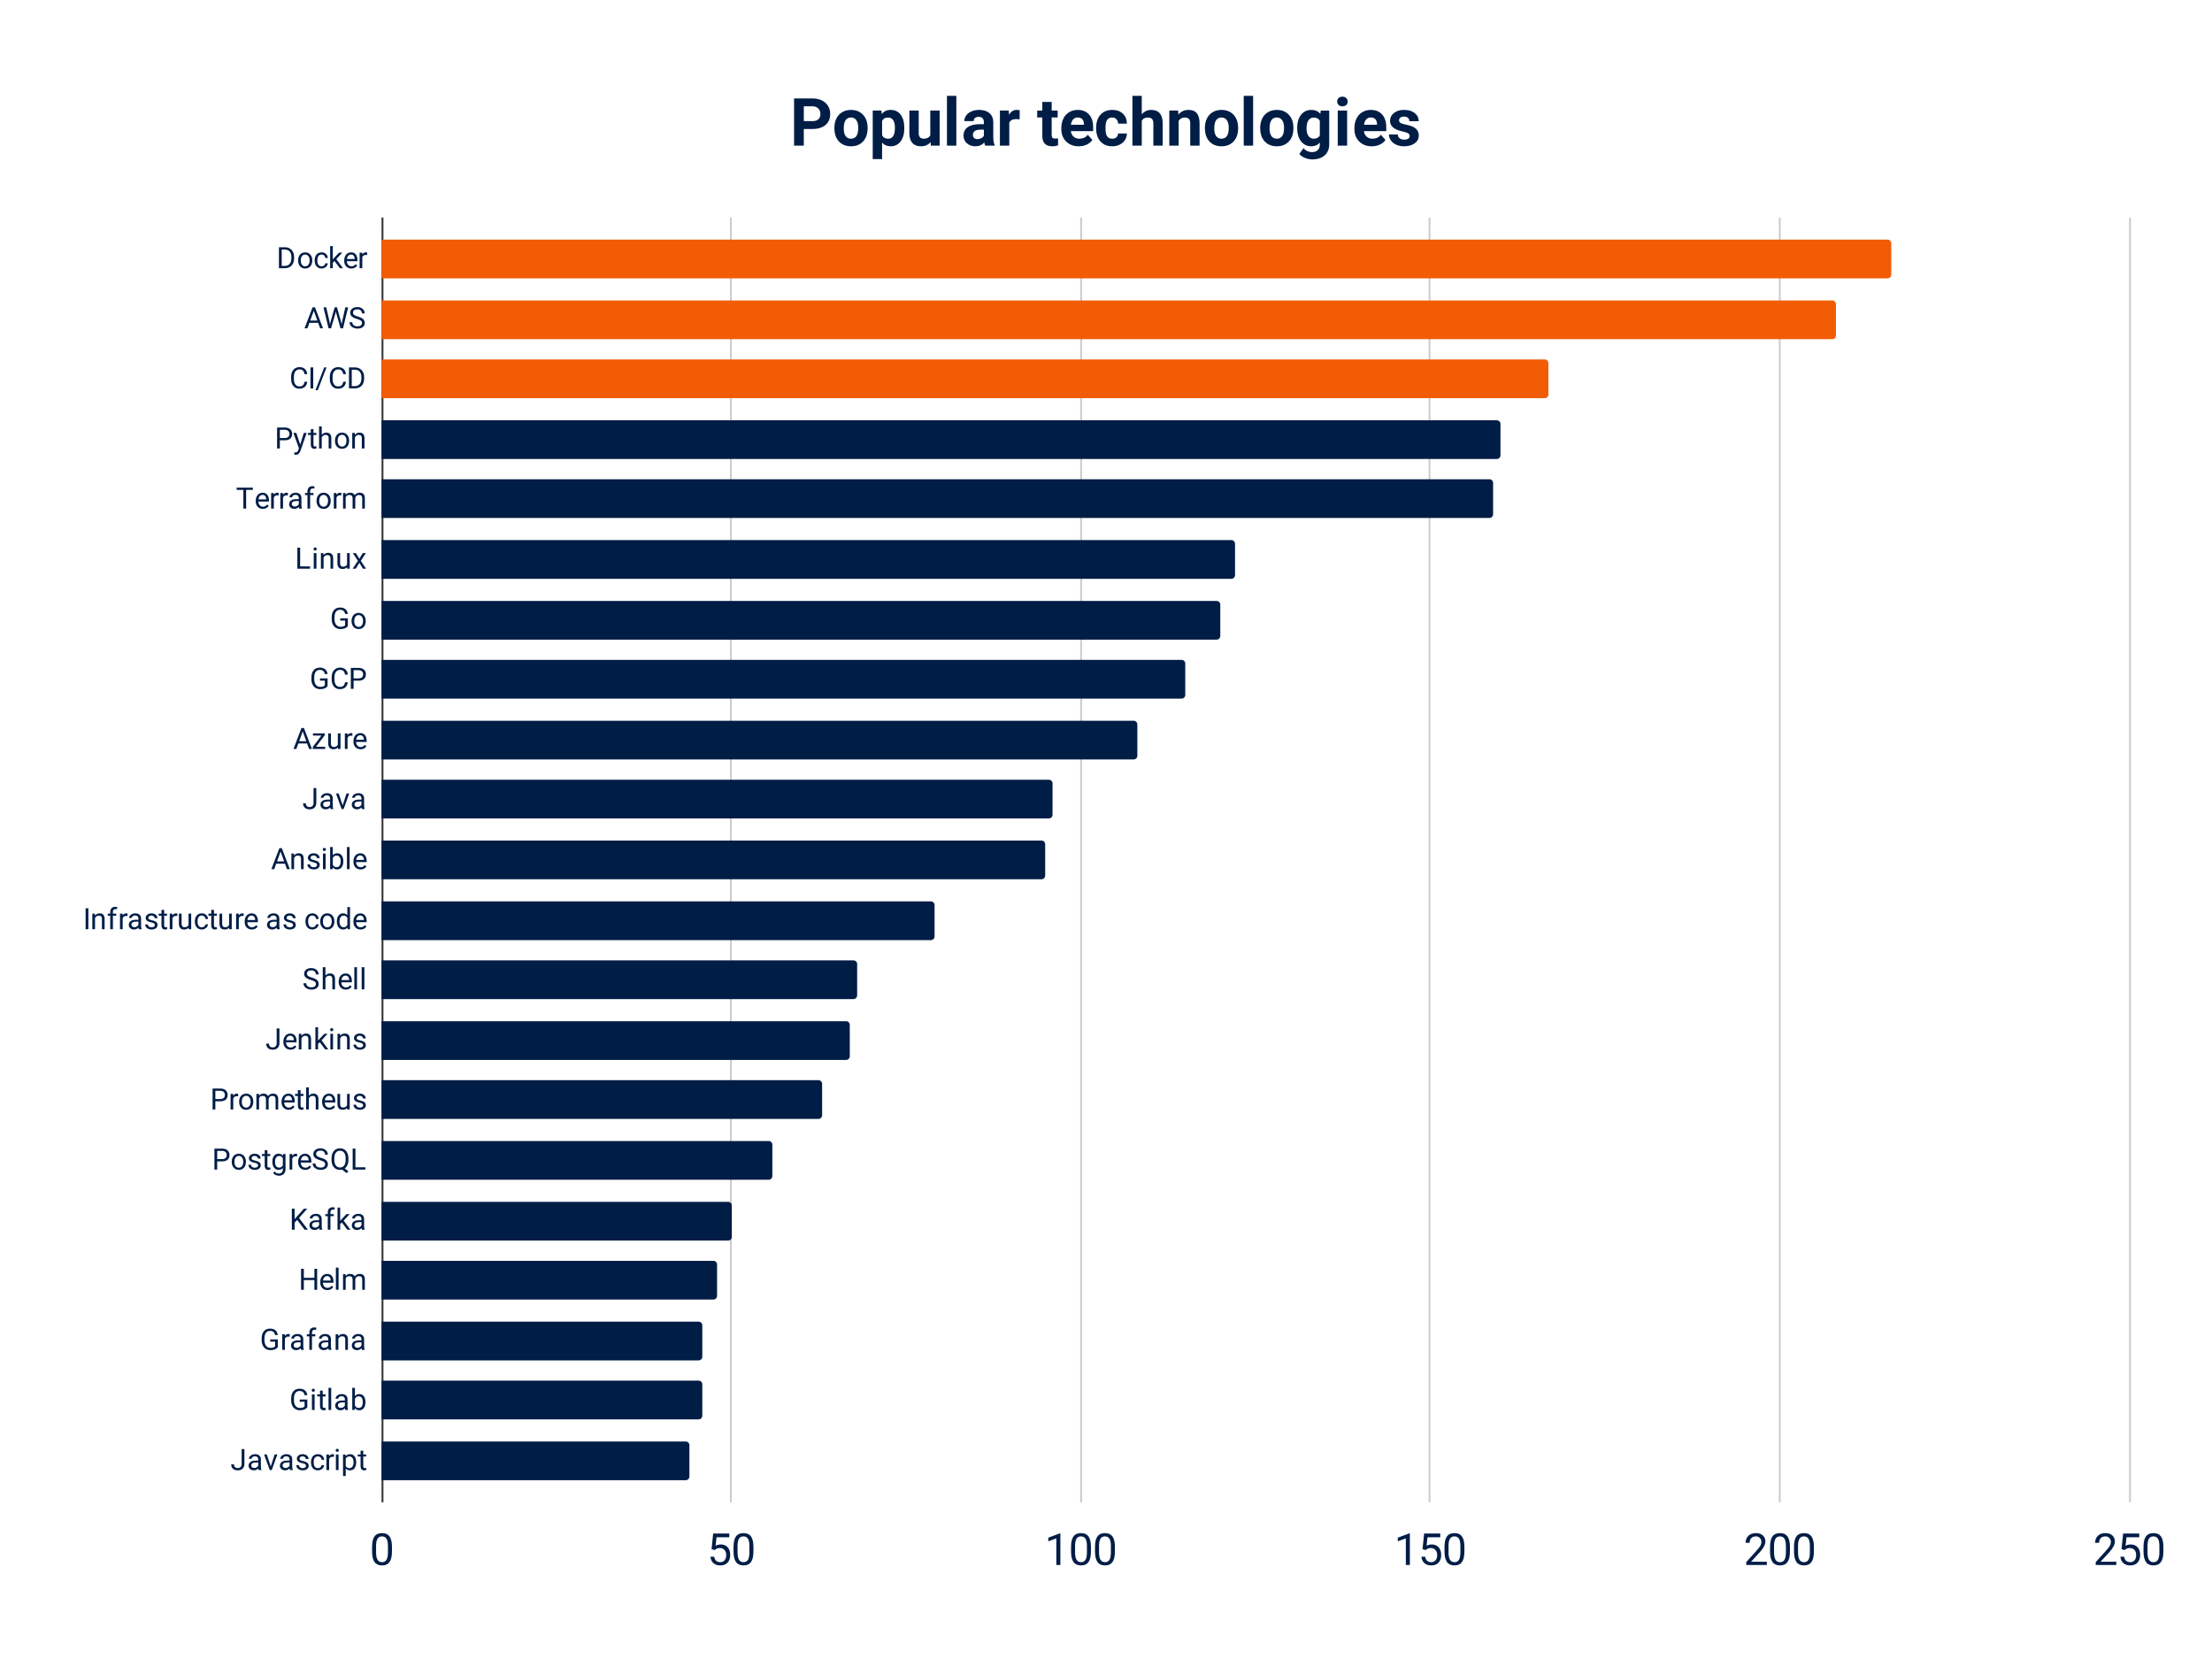 <svg viewBox="0 0 1200 900" fill="none" stroke-linecap="square" stroke-miterlimit="10" xmlns="http://www.w3.org/2000/svg"><path fill="#fff" d="M0 0h1200v900H0V0z"></path><path stroke="#333" stroke-linecap="butt" d="M207.5 118.5v696"></path><path stroke="#ccc" stroke-linecap="butt" d="M396.5 118.5v696m190-696v696m189-696v696m190-696v696m190-696v696"></path><path clip-path="url(#id_0)" d="M207 151v-21h817a2 2 0 012 2v17a2 2 0 01-2 2z"></path><path fill="#f25c05" clip-path="url(#id_0)" d="M207 151v-21h817a2 2 0 012 2v17a2 2 0 01-2 2z"></path><path clip-path="url(#id_0)" d="M207 184v-21h787a2 2 0 012 2v17a2 2 0 01-2 2z"></path><path fill="#f25c05" clip-path="url(#id_0)" d="M207 184v-21h787a2 2 0 012 2v17a2 2 0 01-2 2z"></path><path clip-path="url(#id_0)" d="M207 216v-21h631a2 2 0 012 2v17a2 2 0 01-2 2z"></path><path fill="#f25c05" clip-path="url(#id_0)" d="M207 216v-21h631a2 2 0 012 2v17a2 2 0 01-2 2z"></path><path clip-path="url(#id_0)" d="M207 249v-21h605a2 2 0 012 2v17a2 2 0 01-2 2z"></path><path fill="#001d46" clip-path="url(#id_0)" d="M207 249v-21h605a2 2 0 012 2v17a2 2 0 01-2 2z"></path><path clip-path="url(#id_0)" d="M207 281v-21h601a2 2 0 012 2v17a2 2 0 01-2 2z"></path><path fill="#001d46" clip-path="url(#id_0)" d="M207 281v-21h601a2 2 0 012 2v17a2 2 0 01-2 2z"></path><path clip-path="url(#id_0)" d="M207 314v-21h461a2 2 0 012 2v17a2 2 0 01-2 2z"></path><path fill="#001d46" clip-path="url(#id_0)" d="M207 314v-21h461a2 2 0 012 2v17a2 2 0 01-2 2z"></path><path clip-path="url(#id_0)" d="M207 347v-21h453a2 2 0 012 2v17a2 2 0 01-2 2z"></path><path fill="#001d46" clip-path="url(#id_0)" d="M207 347v-21h453a2 2 0 012 2v17a2 2 0 01-2 2z"></path><path clip-path="url(#id_0)" d="M207 379v-21h434a2 2 0 012 2v17a2 2 0 01-2 2z"></path><path fill="#001d46" clip-path="url(#id_0)" d="M207 379v-21h434a2 2 0 012 2v17a2 2 0 01-2 2z"></path><path clip-path="url(#id_0)" d="M207 412v-21h408a2 2 0 012 2v17a2 2 0 01-2 2z"></path><path fill="#001d46" clip-path="url(#id_0)" d="M207 412v-21h408a2 2 0 012 2v17a2 2 0 01-2 2z"></path><path clip-path="url(#id_0)" d="M207 444v-21h362a2 2 0 012 2v17a2 2 0 01-2 2z"></path><path fill="#001d46" clip-path="url(#id_0)" d="M207 444v-21h362a2 2 0 012 2v17a2 2 0 01-2 2z"></path><path clip-path="url(#id_0)" d="M207 477v-21h358a2 2 0 012 2v17a2 2 0 01-2 2z"></path><path fill="#001d46" clip-path="url(#id_0)" d="M207 477v-21h358a2 2 0 012 2v17a2 2 0 01-2 2z"></path><path clip-path="url(#id_0)" d="M207 510v-21h298a2 2 0 012 2v17a2 2 0 01-2 2z"></path><path fill="#001d46" clip-path="url(#id_0)" d="M207 510v-21h298a2 2 0 012 2v17a2 2 0 01-2 2z"></path><path clip-path="url(#id_0)" d="M207 542v-21h256a2 2 0 012 2v17a2 2 0 01-2 2z"></path><path fill="#001d46" clip-path="url(#id_0)" d="M207 542v-21h256a2 2 0 012 2v17a2 2 0 01-2 2z"></path><path clip-path="url(#id_0)" d="M207 575v-21h252a2 2 0 012 2v17a2 2 0 01-2 2z"></path><path fill="#001d46" clip-path="url(#id_0)" d="M207 575v-21h252a2 2 0 012 2v17a2 2 0 01-2 2z"></path><path clip-path="url(#id_0)" d="M207 607v-21h237a2 2 0 012 2v17a2 2 0 01-2 2z"></path><path fill="#001d46" clip-path="url(#id_0)" d="M207 607v-21h237a2 2 0 012 2v17a2 2 0 01-2 2z"></path><path clip-path="url(#id_0)" d="M207 640v-21h210a2 2 0 012 2v17a2 2 0 01-2 2z"></path><path fill="#001d46" clip-path="url(#id_0)" d="M207 640v-21h210a2 2 0 012 2v17a2 2 0 01-2 2z"></path><path clip-path="url(#id_0)" d="M207 673v-21h188a2 2 0 012 2v17a2 2 0 01-2 2z"></path><path fill="#001d46" clip-path="url(#id_0)" d="M207 673v-21h188a2 2 0 012 2v17a2 2 0 01-2 2z"></path><path clip-path="url(#id_0)" d="M207 705v-21h180a2 2 0 012 2v17a2 2 0 01-2 2z"></path><path fill="#001d46" clip-path="url(#id_0)" d="M207 705v-21h180a2 2 0 012 2v17a2 2 0 01-2 2z"></path><path clip-path="url(#id_0)" d="M207 738v-21h172a2 2 0 012 2v17a2 2 0 01-2 2z"></path><path fill="#001d46" clip-path="url(#id_0)" d="M207 738v-21h172a2 2 0 012 2v17a2 2 0 01-2 2z"></path><path clip-path="url(#id_0)" d="M207 770v-21h172a2 2 0 012 2v17a2 2 0 01-2 2z"></path><path fill="#001d46" clip-path="url(#id_0)" d="M207 770v-21h172a2 2 0 012 2v17a2 2 0 01-2 2z"></path><path clip-path="url(#id_0)" d="M207 803v-21h165a2 2 0 012 2v17a2 2 0 01-2 2z"></path><path fill="#001d46" clip-path="url(#id_0)" d="M207 803v-21h165a2 2 0 012 2v17a2 2 0 01-2 2z"></path><path fill="#001d46" d="M151.328 145.505V134.13h3.203q1.485 0 2.625.656t1.766 1.875q.625 1.203.625 2.766v.734q0 1.61-.625 2.828-.61 1.203-1.766 1.86-1.156.64-2.687.656h-3.14zm1.5-10.14v8.905h1.578q1.735 0 2.688-1.078.969-1.078.969-3.062v-.672q0-1.938-.907-3-.906-1.078-2.578-1.094h-1.75zm8.89 5.827q0-1.234.485-2.219.484-1 1.36-1.53.875-.548 1.984-.548 1.734 0 2.797 1.203 1.062 1.188 1.062 3.172v.094q0 1.234-.469 2.219-.468.984-1.359 1.531-.875.547-2.016.547-1.718 0-2.78-1.188-1.063-1.203-1.063-3.171v-.11zm1.454.172q0 1.406.64 2.266.657.843 1.75.843 1.11 0 1.75-.859.657-.86.657-2.422 0-1.39-.672-2.25-.656-.86-1.75-.86-1.063 0-1.719.86-.656.844-.656 2.422zm11.312 3.11q.782 0 1.36-.47.578-.468.64-1.171h1.36q-.031.734-.5 1.39-.453.657-1.235 1.047-.765.39-1.625.39-1.718 0-2.75-1.155-1.015-1.157-1.015-3.157v-.234q0-1.234.453-2.187.453-.97 1.297-1.5.86-.532 2.015-.532 1.422 0 2.36.86.937.843 1 2.203h-1.36q-.062-.828-.625-1.344-.562-.531-1.375-.531-1.109 0-1.718.797-.594.78-.594 2.28v.282q0 1.453.594 2.25.609.781 1.718.781zm6.97-2.891l-.907.953v2.969h-1.438v-12h1.438v7.25l.781-.922 2.625-2.781h1.766l-3.297 3.53 3.672 4.923h-1.688l-2.953-3.922zm9.155 4.078q-1.718 0-2.797-1.125-1.078-1.14-1.078-3.031v-.266q0-1.25.47-2.234.483-1 1.343-1.547.875-.563 1.875-.563 1.656 0 2.562 1.094.922 1.078.922 3.094v.61h-5.734q.031 1.25.734 2.015.703.765 1.781.765.766 0 1.297-.312.532-.313.922-.828l.89.687q-1.062 1.64-3.187 1.64zm-.187-7.578q-.875 0-1.469.64-.594.625-.734 1.782h4.234v-.11q-.062-1.11-.594-1.703-.53-.61-1.437-.61zm8.766.265q-.329-.062-.72-.062-1.421 0-1.921 1.219v6h-1.453v-8.453h1.406l.031.968q.703-1.125 2.016-1.125.422 0 .64.11v1.343zm-26.578 36.787h-4.766l-1.078 2.97h-1.547l4.344-11.376h1.312l4.36 11.375h-1.548l-1.078-2.969zm-4.313-1.234h3.86l-1.938-5.328-1.922 5.328zm10.484.61l.219 1.5.313-1.344 2.25-7.938h1.265l2.203 7.938.313 1.375.234-1.532 1.766-7.78h1.515l-2.765 11.374h-1.36l-2.343-8.297-.188-.859-.172.86-2.437 8.296h-1.36l-2.75-11.375h1.5l1.797 7.781zm14.89-1.485q-1.921-.547-2.812-1.36-.875-.812-.875-2 0-1.343 1.078-2.218 1.079-.875 2.797-.875 1.172 0 2.078.453.922.453 1.422 1.25.516.797.516 1.734h-1.516q0-1.03-.656-1.609-.656-.594-1.844-.594-1.109 0-1.734.485-.625.484-.625 1.36 0 .687.594 1.171t2 .89q1.422.391 2.219.876.812.468 1.187 1.109.39.64.39 1.516 0 1.375-1.077 2.218-1.079.828-2.875.828-1.172 0-2.188-.453-1.016-.453-1.578-1.234-.547-.781-.547-1.766h1.516q0 1.032.75 1.625.765.594 2.047.594 1.187 0 1.812-.484.64-.485.64-1.313 0-.844-.593-1.297-.578-.453-2.125-.906zm-26.983 34.068q-.204 1.797-1.329 2.782-1.125.984-2.984.984-2.016 0-3.234-1.438-1.203-1.453-1.203-3.874v-1.094q0-1.594.562-2.797.563-1.203 1.594-1.844 1.047-.64 2.422-.64 1.812 0 2.906 1.015 1.094 1 1.266 2.797h-1.5q-.204-1.36-.86-1.969-.64-.61-1.812-.61-1.438 0-2.266 1.063-.813 1.063-.813 3.016v1.11q0 1.843.766 2.937.781 1.094 2.172 1.094 1.25 0 1.922-.563.672-.562.89-1.969h1.5zm3.25 3.61h-1.5v-11.375h1.5v11.375zm2.453.984h-1.25l4.75-12.36h1.234l-4.734 12.36zm15.297-4.594q-.204 1.797-1.329 2.782-1.125.984-2.984.984-2.016 0-3.234-1.438-1.203-1.453-1.203-3.874v-1.094q0-1.594.562-2.797.563-1.203 1.594-1.844 1.047-.64 2.422-.64 1.812 0 2.906 1.015 1.094 1 1.266 2.797h-1.5q-.204-1.36-.86-1.969-.64-.61-1.812-.61-1.438 0-2.266 1.063-.813 1.063-.813 3.016v1.11q0 1.843.766 2.937.781 1.094 2.172 1.094 1.25 0 1.922-.563.672-.562.89-1.969h1.5zm1.64 3.61v-11.375h3.203q1.485 0 2.625.656t1.766 1.875q.625 1.203.625 2.766v.734q0 1.61-.625 2.828-.61 1.203-1.766 1.86-1.156.64-2.687.656h-3.14zm1.5-10.14v8.905h1.578q1.735 0 2.688-1.078.969-1.078.969-3.062v-.672q0-1.938-.907-3-.906-1.078-2.578-1.094h-1.75zm-39 38.286v4.453h-1.5v-11.375h4.188q1.875 0 2.922.953 1.062.954 1.062 2.516 0 1.656-1.031 2.563-1.031.89-2.969.89h-2.672zm0-1.234h2.688q1.203 0 1.843-.563.641-.562.641-1.64 0-1.016-.64-1.625-.641-.61-1.75-.625h-2.782v4.453zm11.031 3.562l1.97-6.328h1.546l-3.39 9.766q-.798 2.11-2.516 2.11l-.266-.032-.547-.094v-1.172l.39.032q.735 0 1.142-.297.421-.297.687-1.094l.313-.86-3.016-8.359h1.578l2.11 6.328zm7.203-8.375v2.047h1.579v1.11h-1.578v5.25q0 .5.203.765.218.25.718.25.25 0 .688-.094v1.172q-.563.157-1.11.157-.968 0-1.468-.579-.485-.593-.485-1.671v-5.25h-1.53v-1.11h1.53v-2.047h1.453zm4.485 3.063q.953-1.172 2.5-1.172 2.672 0 2.703 3.016v5.593h-1.453v-5.593q0-.922-.422-1.36-.406-.437-1.266-.437-.703 0-1.234.375t-.828.984v6.031h-1.453v-12h1.453v4.563zm7.172 3.125q0-1.235.484-2.219.484-1 1.36-1.531.875-.547 1.984-.547 1.734 0 2.797 1.203 1.062 1.188 1.062 3.172v.094q0 1.234-.469 2.218-.468.985-1.359 1.532-.875.547-2.016.547-1.718 0-2.78-1.188-1.063-1.203-1.063-3.172v-.11zm1.453.172q0 1.406.64 2.265.657.844 1.75.844 1.11 0 1.75-.86.657-.859.657-2.421 0-1.39-.672-2.25-.656-.86-1.75-.86-1.063 0-1.719.86-.656.844-.656 2.422zm9.297-4.313l.047 1.063q.968-1.22 2.53-1.22 2.673 0 2.704 3.017v5.593h-1.453v-5.593q0-.922-.422-1.36-.406-.437-1.266-.437-.703 0-1.234.375t-.828.984v6.031h-1.453v-8.453h1.375zm-55.281 30.912h-3.657v10.14h-1.5v-10.14h-3.64v-1.234h8.797v1.234zm5.421 10.297q-1.718 0-2.797-1.125-1.078-1.14-1.078-3.031v-.266q0-1.25.47-2.234.483-1 1.343-1.547.875-.563 1.875-.563 1.656 0 2.562 1.094.922 1.078.922 3.094v.61h-5.734q.031 1.25.734 2.015.703.766 1.781.766.766 0 1.297-.313.532-.312.922-.828l.89.687q-1.062 1.641-3.187 1.641zm-.187-7.578q-.875 0-1.469.64-.594.626-.734 1.782h4.234v-.11q-.062-1.109-.594-1.703-.53-.61-1.437-.61zm8.766.266q-.329-.063-.72-.063-1.421 0-1.921 1.219v6h-1.453v-8.453h1.406l.031.968q.703-1.125 2.016-1.125.422 0 .64.11v1.344zm5 0q-.329-.063-.72-.063-1.421 0-1.921 1.219v6h-1.453v-8.453h1.406l.031.968q.703-1.125 2.016-1.125.422 0 .64.11v1.344zm6.125 7.156q-.125-.25-.204-.89-1 1.046-2.406 1.046-1.25 0-2.047-.703-.797-.719-.797-1.797 0-1.328 1-2.047 1-.734 2.828-.734h1.407v-.672q0-.75-.453-1.203-.453-.453-1.344-.453-.766 0-1.297.39-.516.39-.516.953h-1.453q0-.64.438-1.218.453-.594 1.219-.938.78-.344 1.703-.344 1.453 0 2.28.735.829.719.86 2v3.89q0 1.172.297 1.86v.125h-1.516zm-2.391-1.11q.672 0 1.281-.343.61-.36.89-.922v-1.735h-1.14q-2.656 0-2.656 1.563 0 .672.453 1.062.453.375 1.172.375zm6.89 1.11v-7.344h-1.343v-1.11h1.344v-.874q0-1.36.718-2.094.735-.75 2.063-.75.5 0 .984.14l-.078 1.172q-.36-.078-.781-.078-.703 0-1.094.422-.375.406-.375 1.172v.89h1.813v1.11h-1.813v7.344h-1.438zm4.907-4.313q0-1.234.484-2.218.484-1 1.36-1.532.875-.547 1.984-.547 1.734 0 2.797 1.204 1.062 1.187 1.062 3.171v.094q0 1.235-.469 2.219-.468.984-1.359 1.531-.875.547-2.016.547-1.718 0-2.78-1.187-1.063-1.204-1.063-3.172v-.11zm1.453.172q0 1.406.64 2.266.657.844 1.75.844 1.11 0 1.75-.86.657-.86.657-2.422 0-1.39-.672-2.25-.656-.86-1.75-.86-1.063 0-1.719.86-.656.844-.656 2.422zm12.016-3.015q-.329-.063-.72-.063-1.421 0-1.921 1.219v6h-1.453v-8.453h1.406l.031.968q.703-1.125 2.016-1.125.422 0 .64.11v1.344zm2.265-1.297l.047.937q.922-1.094 2.5-1.094 1.781 0 2.422 1.36.422-.61 1.094-.985.672-.375 1.593-.375 2.782 0 2.828 2.938v5.672H196.5v-5.578q0-.907-.422-1.36-.406-.453-1.39-.453-.797 0-1.329.485-.53.484-.625 1.296v5.61h-1.453v-5.547q0-1.844-1.797-1.844-1.422 0-1.953 1.219v6.172h-1.437v-8.453h1.36zm-24.625 39.818h5.39v1.234h-6.89v-11.375h1.5v10.141zm8.844 1.234h-1.453v-8.453h1.453v8.453zm-1.563-10.703q0-.344.203-.578.22-.25.641-.25.422 0 .64.25.22.234.22.594 0 .344-.22.578-.218.234-.64.234-.422 0-.64-.234-.204-.234-.204-.594zm5.36 2.25l.047 1.063q.968-1.219 2.53-1.219 2.673 0 2.704 3.016v5.593h-1.453v-5.593q0-.922-.422-1.36-.406-.437-1.266-.437-.703 0-1.234.375t-.828.984v6.031h-1.453v-8.453h1.375zm12.844 7.61q-.844 1-2.47 1-1.359 0-2.062-.782-.703-.797-.719-2.328v-5.5h1.454v5.453q0 1.922 1.562 1.922 1.656 0 2.203-1.234v-6.14h1.438v8.452h-1.375l-.031-.843zm6.625-4.532l1.875-3.078h1.687l-2.766 4.172 2.844 4.281h-1.672l-1.953-3.172-1.953 3.172h-1.672l2.844-4.28-2.766-4.173h1.672l1.86 3.078zm-6.219 36.475q-.578.828-1.61 1.25-1.03.406-2.406.406-1.39 0-2.469-.656-1.078-.656-1.672-1.86-.593-1.203-.609-2.78v-1q0-2.563 1.203-3.97 1.203-1.421 3.375-1.421 1.781 0 2.86.906 1.093.906 1.328 2.578h-1.5q-.422-2.25-2.688-2.25-1.5 0-2.281 1.063-.781 1.046-.781 3.062v.922q0 1.922.875 3.047.875 1.125 2.36 1.125.843 0 1.468-.188.64-.187 1.062-.625v-2.562h-2.64v-1.219h4.125v4.172zm2-2.813q0-1.234.484-2.218.484-1 1.36-1.532.875-.546 1.984-.546 1.734 0 2.797 1.203 1.062 1.187 1.062 3.171v.094q0 1.235-.469 2.219-.468.984-1.359 1.531-.875.547-2.016.547-1.718 0-2.78-1.187-1.063-1.204-1.063-3.172v-.11zm1.453.172q0 1.406.64 2.266.657.844 1.75.844 1.11 0 1.75-.86.657-.86.657-2.422 0-1.39-.672-2.25-.656-.859-1.75-.859-1.063 0-1.719.86-.656.843-.656 2.421zm-14.453 35.24q-.578.829-1.61 1.25-1.03.407-2.406.407-1.39 0-2.469-.657-1.078-.656-1.672-1.859-.593-1.203-.609-2.781v-1q0-2.563 1.203-3.969 1.203-1.422 3.375-1.422 1.781 0 2.86.906 1.093.907 1.328 2.579h-1.5q-.422-2.25-2.688-2.25-1.5 0-2.281 1.062-.781 1.047-.781 3.063v.921q0 1.922.875 3.047.875 1.125 2.36 1.125.843 0 1.468-.187.64-.188 1.062-.625v-2.563h-2.64v-1.218h4.125v4.171zm10.969-2.109q-.204 1.797-1.329 2.781-1.125.985-2.984.985-2.016 0-3.234-1.438-1.203-1.453-1.203-3.875v-1.094q0-1.593.562-2.796.563-1.204 1.594-1.844 1.047-.64 2.422-.64 1.812 0 2.906 1.015 1.094 1 1.266 2.797h-1.5q-.204-1.36-.86-1.97-.64-.608-1.812-.608-1.438 0-2.266 1.062-.813 1.063-.813 3.016v1.109q0 1.844.766 2.938.781 1.093 2.172 1.093 1.25 0 1.922-.562.672-.563.89-1.969h1.5zm3.14-.844v4.453h-1.5v-11.375h4.188q1.875 0 2.922.954 1.062.953 1.062 2.515 0 1.656-1.031 2.563-1.031.89-2.969.89h-2.672zm0-1.234h2.688q1.203 0 1.843-.563.641-.562.641-1.64 0-1.016-.64-1.625-.641-.61-1.75-.625h-2.782v4.453zm-25.218 35.318h-4.766l-1.078 2.969h-1.547l4.344-11.375h1.312l4.36 11.375h-1.548l-1.078-2.969zm-4.313-1.234h3.86l-1.938-5.328-1.922 5.328zm9.156 3.015h4.953v1.188h-6.719v-1.063l4.672-6.203h-4.593v-1.187h6.406v1.015l-4.719 6.25zm11.86.344q-.844 1-2.47 1-1.359 0-2.062-.781-.703-.797-.719-2.328v-5.5h1.454v5.453q0 1.922 1.562 1.922 1.656 0 2.203-1.235v-6.14h1.438v8.453h-1.375l-.031-.844zm7.875-6.312q-.329-.063-.72-.063-1.421 0-1.921 1.219v6h-1.453v-8.453h1.406l.031.969q.703-1.125 2.016-1.125.422 0 .64.109v1.344zm4.421 7.312q-1.718 0-2.797-1.125-1.078-1.14-1.078-3.031v-.266q0-1.25.47-2.234.483-1 1.343-1.547.875-.562 1.875-.562 1.656 0 2.562 1.093.922 1.078.922 3.094v.61h-5.734q.031 1.25.734 2.015.703.766 1.781.766.766 0 1.297-.313.532-.312.922-.828l.89.688q-1.062 1.64-3.187 1.64zm-.187-7.578q-.875 0-1.469.64-.594.626-.734 1.782h4.234v-.11q-.062-1.109-.594-1.703-.53-.609-1.437-.609zm-25.328 28.646h1.5v8.047q0 1.641-.985 2.563-.968.922-2.609.922-1.688 0-2.64-.86-.938-.875-.938-2.437h1.5q0 .969.531 1.515.531.547 1.547.547.938 0 1.5-.578.578-.594.594-1.64v-8.079zm9.219 11.375q-.125-.25-.204-.89-1 1.047-2.406 1.047-1.25 0-2.047-.703-.797-.72-.797-1.797 0-1.328 1-2.047 1-.735 2.828-.735h1.407v-.671q0-.75-.453-1.204-.453-.453-1.344-.453-.766 0-1.297.391-.516.39-.516.953h-1.453q0-.64.438-1.219.453-.593 1.219-.937.78-.344 1.703-.344 1.453 0 2.28.734.829.72.86 2v3.891q0 1.172.297 1.86v.124h-1.516zm-2.391-1.109q.672 0 1.281-.344.61-.359.89-.922v-1.734h-1.14q-2.656 0-2.656 1.563 0 .671.453 1.062.453.375 1.172.375zm8.969-.86l2.093-6.484h1.47l-3.032 8.453h-1.094l-3.062-8.453h1.468l2.157 6.485zm10.422 1.97q-.125-.25-.204-.891-1 1.047-2.406 1.047-1.25 0-2.047-.703-.797-.72-.797-1.797 0-1.328 1-2.047 1-.735 2.828-.735h1.407v-.671q0-.75-.453-1.204-.453-.453-1.344-.453-.766 0-1.297.391-.516.39-.516.953h-1.453q0-.64.438-1.219.453-.593 1.219-.937.78-.344 1.703-.344 1.453 0 2.28.734.829.72.86 2v3.891q0 1.172.297 1.86v.124h-1.516zm-2.391-1.11q.672 0 1.281-.344.61-.359.89-.922v-1.734h-1.14q-2.656 0-2.656 1.563 0 .671.453 1.062.453.375 1.172.375zm-39.312 30.74h-4.766l-1.078 2.969h-1.547l4.344-11.375h1.312l4.36 11.375h-1.548l-1.078-2.969zm-4.313-1.234h3.86l-1.938-5.328-1.922 5.328zm9.172-4.25l.047 1.062q.968-1.218 2.53-1.218 2.673 0 2.704 3.015v5.594h-1.453v-5.594q0-.922-.422-1.36-.406-.437-1.266-.437-.703 0-1.234.375t-.828.985v6.031h-1.453v-8.453h1.375zm12.547 6.203q0-.578-.438-.906-.437-.328-1.547-.563-1.094-.234-1.734-.562-.64-.328-.953-.781-.313-.454-.313-1.079 0-1.03.875-1.75.89-.718 2.25-.718 1.438 0 2.328.75.907.734.907 1.89h-1.453q0-.594-.516-1.015-.5-.438-1.266-.438-.781 0-1.234.344-.438.344-.438.89 0 .532.407.797.422.266 1.5.516 1.078.234 1.75.578.672.328 1 .797.328.469.328 1.156 0 1.125-.906 1.813-.907.687-2.36.687-1.016 0-1.797-.36-.781-.358-1.219-1-.437-.655-.437-1.405h1.438q.046.734.578 1.156.547.422 1.437.422.828 0 1.313-.328.5-.329.5-.891zm4.656 2.25h-1.453v-8.453h1.453v8.453zm-1.563-10.703q0-.344.203-.578.22-.25.641-.25.422 0 .64.25.22.234.22.594 0 .343-.22.578-.218.234-.64.234-.422 0-.64-.234-.204-.235-.204-.594zm11.141 6.562q0 1.938-.89 3.125-.891 1.172-2.391 1.172-1.594 0-2.469-1.14l-.078.984h-1.328v-12h1.453v4.469q.875-1.078 2.406-1.078 1.547 0 2.422 1.171.875 1.157.875 3.172v.125zm-1.438-.156q0-1.484-.578-2.281-.562-.813-1.64-.813-1.422 0-2.047 1.329v3.656q.656 1.328 2.062 1.328 1.047 0 1.625-.797.578-.813.578-2.422zm4.86 4.297h-1.453v-12h1.453v12zm5.937.156q-1.718 0-2.797-1.125-1.078-1.14-1.078-3.031v-.266q0-1.25.47-2.234.483-1 1.343-1.547.875-.562 1.875-.562 1.656 0 2.562 1.093.922 1.079.922 3.094v.61h-5.734q.031 1.25.734 2.015.703.766 1.781.766.766 0 1.297-.313.532-.312.922-.828l.89.688q-1.062 1.64-3.187 1.64zm-.187-7.578q-.875 0-1.469.64-.594.626-.734 1.782h4.234v-.11q-.062-1.109-.594-1.702-.53-.61-1.437-.61zM47.938 504.1h-1.5v-11.375h1.5V504.1zm3.53-8.454l.048 1.063q.968-1.219 2.53-1.219 2.673 0 2.704 3.016v5.594h-1.453v-5.594q0-.922-.422-1.36-.406-.437-1.266-.437-.703 0-1.234.375t-.828.984v6.032h-1.453v-8.454h1.375zm8.344 8.454v-7.344H58.47v-1.11h1.343v-.875q0-1.359.72-2.093.734-.75 2.062-.75.5 0 .984.14l-.078 1.172q-.36-.078-.781-.078-.703 0-1.094.422-.375.406-.375 1.172v.89h1.813v1.11H61.25v7.344h-1.438zm9.376-7.157q-.329-.062-.72-.062-1.421 0-1.921 1.219v6h-1.453v-8.454H66.5l.031.97q.703-1.126 2.016-1.126.422 0 .64.11v1.343zm6.124 7.157q-.124-.25-.203-.891-1 1.047-2.406 1.047-1.25 0-2.047-.703-.797-.72-.797-1.797 0-1.328 1-2.047 1-.734 2.829-.734h1.406v-.672q0-.75-.453-1.203-.454-.454-1.344-.454-.766 0-1.297.391-.516.39-.516.953h-1.453q0-.64.438-1.219.453-.593 1.219-.937.78-.344 1.703-.344 1.453 0 2.28.735.829.718.86 2v3.89q0 1.172.297 1.86v.125h-1.516zm-2.39-1.11q.672 0 1.281-.344.61-.359.89-.921v-1.735h-1.14q-2.656 0-2.656 1.563 0 .672.453 1.062.453.375 1.172.375zm11.094-1.14q0-.579-.438-.907-.437-.328-1.547-.562-1.094-.235-1.734-.563-.64-.328-.953-.781-.313-.453-.313-1.078 0-1.031.875-1.75.89-.719 2.25-.719 1.438 0 2.328.75.907.735.907 1.89h-1.454q0-.593-.515-1.015-.5-.437-1.266-.437-.781 0-1.234.343-.438.344-.438.891 0 .531.407.797.421.266 1.5.516 1.078.234 1.75.578.671.328 1 .797.328.468.328 1.156 0 1.125-.906 1.812-.907.688-2.36.688-1.016 0-1.797-.36-.781-.359-1.219-1-.437-.656-.437-1.406h1.438q.046.735.578 1.156.546.422 1.437.422.828 0 1.313-.328.5-.328.5-.89zm5.046-8.25v2.046h1.579v1.11h-1.579v5.25q0 .5.204.765.218.25.718.25.25 0 .688-.093v1.172q-.563.156-1.11.156-.968 0-1.468-.578-.485-.594-.485-1.672v-5.25h-1.53v-1.11h1.53V493.6h1.454zm7.126 3.343q-.329-.062-.72-.062-1.421 0-1.921 1.219v6h-1.453v-8.454H93.5l.031.97q.703-1.126 2.016-1.126.422 0 .64.11v1.343zm6.124 6.313q-.843 1-2.468 1-1.36 0-2.063-.781-.703-.797-.719-2.329v-5.5h1.454v5.454q0 1.921 1.562 1.921 1.656 0 2.203-1.234v-6.14h1.438v8.453h-1.375l-.031-.844zm7.172-.188q.782 0 1.36-.468.578-.47.64-1.172h1.36q-.031.734-.5 1.39-.453.657-1.235 1.047-.765.39-1.625.39-1.718 0-2.75-1.155-1.015-1.157-1.015-3.157v-.234q0-1.234.453-2.188.453-.968 1.297-1.5.86-.53 2.015-.53 1.422 0 2.36.859.937.843 1 2.203h-1.36q-.062-.828-.625-1.344-.562-.531-1.375-.531-1.109 0-1.718.797-.594.78-.594 2.28v.282q0 1.453.594 2.25.609.781 1.718.781zm6.579-9.468v2.046h1.578v1.11h-1.579v5.25q0 .5.204.765.218.25.718.25.25 0 .688-.093v1.172q-.563.156-1.11.156-.968 0-1.468-.578-.485-.594-.485-1.672v-5.25h-1.53v-1.11h1.53V493.6h1.454zm8.25 9.656q-.844 1-2.47 1-1.359 0-2.062-.781-.703-.797-.719-2.329v-5.5h1.454v5.454q0 1.921 1.562 1.921 1.656 0 2.203-1.234v-6.14h1.438v8.453h-1.375l-.031-.844zm7.874-6.313q-.328-.062-.718-.062-1.422 0-1.922 1.219v6h-1.453v-8.454h1.406l.031.97q.703-1.126 2.016-1.126.422 0 .64.11v1.343zm4.422 7.313q-1.718 0-2.797-1.125-1.078-1.14-1.078-3.031v-.266q0-1.25.47-2.234.483-1 1.343-1.547.875-.563 1.875-.563 1.656 0 2.562 1.094.922 1.078.922 3.094v.609h-5.734q.031 1.25.734 2.016.703.765 1.781.765.766 0 1.297-.312.532-.313.922-.828l.89.687q-1.062 1.64-3.187 1.64zm-.187-7.578q-.875 0-1.469.64-.594.625-.734 1.782h4.234v-.11q-.062-1.11-.594-1.703-.53-.61-1.437-.61zm13.89 7.422q-.125-.25-.203-.891-1 1.047-2.406 1.047-1.25 0-2.047-.703-.797-.72-.797-1.797 0-1.328 1-2.047 1-.734 2.828-.734h1.407v-.672q0-.75-.453-1.203-.453-.454-1.344-.454-.766 0-1.297.391-.516.39-.516.953h-1.453q0-.64.438-1.219.453-.593 1.219-.937.78-.344 1.703-.344 1.453 0 2.28.735.829.718.86 2v3.89q0 1.172.297 1.86v.125h-1.516zm-2.39-1.11q.672 0 1.281-.344.61-.359.89-.921v-1.735h-1.14q-2.656 0-2.656 1.563 0 .672.453 1.062.453.375 1.172.375zm11.094-1.14q0-.579-.438-.907-.437-.328-1.547-.562-1.094-.235-1.734-.563-.64-.328-.953-.781-.313-.453-.313-1.078 0-1.031.875-1.75.89-.719 2.25-.719 1.438 0 2.328.75.907.735.907 1.89h-1.453q0-.593-.516-1.015-.5-.437-1.266-.437-.781 0-1.234.343-.438.344-.438.891 0 .531.407.797.422.266 1.5.516 1.078.234 1.75.578.672.328 1 .797.328.468.328 1.156 0 1.125-.906 1.812-.907.688-2.36.688-1.016 0-1.797-.36-.781-.359-1.219-1-.437-.656-.437-1.406h1.438q.046.735.578 1.156.547.422 1.437.422.828 0 1.313-.328.5-.328.5-.89zm10.468 1.218q.782 0 1.36-.468.578-.47.64-1.172h1.36q-.031.734-.5 1.39-.453.657-1.235 1.047-.765.39-1.625.39-1.718 0-2.75-1.155-1.015-1.157-1.015-3.157v-.234q0-1.234.453-2.188.453-.968 1.297-1.5.86-.53 2.015-.53 1.422 0 2.36.859.937.843 1 2.203h-1.36q-.062-.828-.625-1.344-.562-.531-1.375-.531-1.109 0-1.718.797-.594.78-.594 2.28v.282q0 1.453.594 2.25.609.781 1.718.781zm4.235-3.281q0-1.234.484-2.219.484-1 1.36-1.531.875-.547 1.984-.547 1.734 0 2.797 1.203 1.062 1.188 1.062 3.172v.094q0 1.234-.469 2.219-.468.984-1.359 1.53-.875.548-2.016.548-1.718 0-2.78-1.188-1.063-1.203-1.063-3.172v-.109zm1.453.172q0 1.406.64 2.266.657.843 1.75.843 1.11 0 1.75-.86.657-.858.657-2.421 0-1.39-.672-2.25-.656-.86-1.75-.86-1.063 0-1.719.86-.656.844-.656 2.422zm7.578-.156q0-1.953.922-3.125.922-1.188 2.406-1.188t2.36 1.016V492.1h1.437v12h-1.328l-.063-.907q-.875 1.063-2.422 1.063-1.468 0-2.39-1.203-.922-1.203-.922-3.141v-.11zm1.438.156q0 1.437.593 2.25.594.812 1.64.812 1.376 0 2.017-1.234v-3.875q-.657-1.203-2-1.203-1.063 0-1.657.828-.594.813-.594 2.422zm11.421 4.297q-1.718 0-2.797-1.125-1.078-1.14-1.078-3.031v-.266q0-1.25.47-2.234.483-1 1.343-1.547.875-.563 1.875-.563 1.656 0 2.562 1.094.922 1.078.922 3.094v.609h-5.734q.031 1.25.734 2.016.703.765 1.781.765.766 0 1.297-.312.532-.313.922-.828l.89.687q-1.062 1.64-3.187 1.64zm-.187-7.578q-.875 0-1.469.64-.594.625-.734 1.782h4.234v-.11q-.062-1.11-.594-1.703-.53-.61-1.437-.61zm-26.75 34.942q-1.922-.546-2.813-1.358-.875-.813-.875-2 0-1.344 1.078-2.22 1.079-.874 2.797-.874 1.172 0 2.078.453.922.453 1.422 1.25.516.797.516 1.734h-1.516q0-1.031-.656-1.61-.656-.593-1.844-.593-1.109 0-1.734.485-.625.484-.625 1.359 0 .687.594 1.172.594.484 2 .89 1.422.391 2.219.875.812.47 1.187 1.11.39.64.39 1.515 0 1.375-1.077 2.22-1.079.827-2.875.827-1.172 0-2.188-.453-1.016-.453-1.578-1.234-.547-.781-.547-1.766h1.516q0 1.031.75 1.625.765.594 2.047.594 1.187 0 1.812-.484.64-.485.64-1.313 0-.844-.593-1.297-.578-.453-2.125-.906zm7.875-2.358q.953-1.172 2.5-1.172 2.672 0 2.703 3.015v5.594h-1.453v-5.594q0-.922-.422-1.36-.406-.437-1.266-.437-.703 0-1.234.375t-.828.985v6.031h-1.453v-12h1.453v4.563zm11.062 7.593q-1.718 0-2.797-1.125-1.078-1.14-1.078-3.031v-.266q0-1.25.47-2.234.483-1 1.343-1.547.875-.562 1.875-.562 1.656 0 2.562 1.093.922 1.079.922 3.094v.61h-5.734q.031 1.25.734 2.015.703.766 1.781.766.766 0 1.297-.313.532-.312.922-.828l.89.688q-1.062 1.64-3.187 1.64zm-.187-7.578q-.875 0-1.469.64-.594.626-.734 1.782h4.234v-.11q-.062-1.109-.594-1.702-.53-.61-1.437-.61zm6.25 7.422h-1.453v-12h1.453v12zm4 0h-1.453v-12h1.453v12zm-47.578 21.225h1.5v8.046q0 1.641-.985 2.563-.968.922-2.609.922-1.688 0-2.64-.86-.938-.875-.938-2.437h1.5q0 .969.531 1.516.531.546 1.547.546.938 0 1.5-.578.578-.593.594-1.64v-8.078zm7.515 11.53q-1.718 0-2.797-1.124-1.078-1.14-1.078-3.031v-.266q0-1.25.47-2.234.483-1 1.343-1.547.875-.563 1.875-.563 1.656 0 2.562 1.094.922 1.078.922 3.094v.61h-5.734q.031 1.25.734 2.015.703.765 1.781.765.766 0 1.297-.312.532-.313.922-.828l.89.687q-1.062 1.64-3.187 1.64zm-.187-7.577q-.875 0-1.469.64-.594.625-.734 1.782h4.234v-.11q-.062-1.11-.594-1.703-.53-.61-1.437-.61zm6.047-1.032l.047 1.063q.968-1.219 2.53-1.219 2.673 0 2.704 3.016v5.594h-1.453v-5.594q0-.922-.422-1.36-.406-.437-1.266-.437-.703 0-1.234.375t-.828.984v6.032h-1.453v-8.454h1.375zm9.984 4.532l-.906.953v2.969h-1.438v-12h1.438v7.25l.781-.922 2.625-2.782h1.766l-3.297 3.532 3.672 4.922h-1.688l-2.953-3.922zm7.219 3.922h-1.453v-8.454h1.453v8.454zm-1.563-10.704q0-.343.203-.578.22-.25.641-.25.422 0 .64.25.22.235.22.594 0 .344-.22.578-.218.235-.64.235-.422 0-.64-.235-.204-.234-.204-.594zm5.36 2.25l.047 1.063q.968-1.219 2.53-1.219 2.673 0 2.704 3.016v5.594h-1.453v-5.594q0-.922-.422-1.36-.406-.437-1.266-.437-.703 0-1.234.375t-.828.984v6.032h-1.453v-8.454h1.375zm12.547 6.204q0-.579-.438-.907-.437-.328-1.547-.562-1.094-.235-1.734-.563-.64-.328-.953-.78-.313-.454-.313-1.079 0-1.031.875-1.75.89-.719 2.25-.719 1.438 0 2.328.75.907.735.907 1.89h-1.453q0-.593-.516-1.015-.5-.437-1.266-.437-.781 0-1.234.343-.438.344-.438.891 0 .531.407.797.422.266 1.5.516 1.078.234 1.75.578.672.328 1 .797.328.468.328 1.156 0 1.125-.906 1.812-.907.688-2.36.688-1.016 0-1.797-.36-.781-.359-1.219-1-.437-.656-.437-1.406h1.438q.046.735.578 1.156.547.422 1.437.422.828 0 1.313-.328.5-.328.5-.89zm-80.188 30.396v4.453h-1.5v-11.375h4.188q1.875 0 2.921.953 1.063.953 1.063 2.516 0 1.656-1.031 2.562-1.031.891-2.969.891h-2.672zm0-1.234h2.688q1.203 0 1.843-.563.641-.562.641-1.64 0-1.016-.64-1.625-.641-.61-1.75-.625h-2.782v4.453zm12.36-1.47q-.329-.062-.72-.062-1.421 0-1.921 1.22v6h-1.453v-8.454h1.406l.031.969q.703-1.125 2.016-1.125.422 0 .64.11v1.343zm.53 2.845q0-1.235.485-2.22.484-1 1.36-1.53.875-.547 1.984-.547 1.734 0 2.797 1.203 1.062 1.187 1.062 3.172v.094q0 1.234-.469 2.218-.468.985-1.359 1.532-.875.546-2.016.546-1.718 0-2.78-1.187-1.063-1.203-1.063-3.172v-.11zm1.454.172q0 1.406.64 2.265.657.844 1.75.844 1.11 0 1.75-.86.657-.859.657-2.421 0-1.391-.672-2.25-.656-.86-1.75-.86-1.063 0-1.719.86-.656.843-.656 2.422zm9.281-4.313l.047.938q.922-1.094 2.5-1.094 1.781 0 2.422 1.36.422-.61 1.094-.985.672-.375 1.593-.375 2.782 0 2.828 2.937v5.672H149.5v-5.578q0-.906-.422-1.36-.406-.452-1.39-.452-.797 0-1.329.484-.53.484-.625 1.297v5.61h-1.453v-5.548q0-1.843-1.797-1.843-1.422 0-1.953 1.218v6.172h-1.437v-8.453h1.36zm16.156 8.61q-1.718 0-2.797-1.126-1.078-1.14-1.078-3.03v-.266q0-1.25.47-2.235.483-1 1.343-1.547.875-.562 1.875-.562 1.656 0 2.562 1.094.922 1.078.922 3.093v.61h-5.734q.031 1.25.734 2.015.703.766 1.781.766.766 0 1.297-.313.532-.312.922-.828l.89.688q-1.062 1.64-3.187 1.64zm-.187-7.579q-.875 0-1.469.64-.594.626-.734 1.782h4.234v-.11q-.062-1.109-.594-1.702-.53-.61-1.437-.61zm6.64-3.078v2.047h1.579v1.11h-1.578v5.25q0 .5.203.765.218.25.718.25.25 0 .688-.094v1.172q-.563.156-1.11.156-.968 0-1.468-.578-.485-.593-.485-1.672v-5.25h-1.53v-1.109h1.53v-2.047h1.453zm4.485 3.063q.953-1.172 2.5-1.172 2.672 0 2.703 3.015v5.594h-1.453v-5.594q0-.921-.422-1.359-.406-.438-1.266-.438-.703 0-1.234.376-.531.375-.828.984v6.031h-1.453v-12h1.453v4.563zm11.062 7.593q-1.718 0-2.797-1.125-1.078-1.14-1.078-3.03v-.266q0-1.25.47-2.235.483-1 1.343-1.547.875-.562 1.875-.562 1.656 0 2.562 1.094.922 1.078.922 3.093v.61h-5.734q.031 1.25.734 2.015.703.766 1.781.766.766 0 1.297-.313.532-.312.922-.828l.89.688q-1.062 1.64-3.187 1.64zm-.187-7.578q-.875 0-1.469.64-.594.626-.734 1.782h4.234v-.11q-.062-1.109-.594-1.702-.53-.61-1.437-.61zm9.89 6.578q-.843 1-2.468 1-1.36 0-2.063-.78-.703-.798-.719-2.329v-5.5h1.454v5.453q0 1.922 1.562 1.922 1.656 0 2.203-1.234v-6.141h1.438v8.453h-1.375l-.031-.844zm8.704-1.406q0-.578-.438-.906-.437-.328-1.547-.563-1.094-.234-1.734-.562-.64-.328-.953-.781-.313-.453-.313-1.078 0-1.032.875-1.75.89-.72 2.25-.72 1.438 0 2.328.75.907.735.907 1.891h-1.453q0-.593-.516-1.015-.5-.438-1.266-.438-.781 0-1.234.344-.438.344-.438.89 0 .532.407.798.422.265 1.5.515 1.078.235 1.75.578.672.328 1 .797.328.469.328 1.156 0 1.125-.906 1.813-.907.687-2.36.687-1.016 0-1.797-.359-.781-.36-1.219-1-.437-.656-.437-1.406h1.438q.046.734.578 1.156.547.422 1.437.422.828 0 1.313-.328.5-.328.5-.89zm-79.188 30.397v4.453h-1.5v-11.375h4.188q1.875 0 2.921.953 1.063.953 1.063 2.515 0 1.657-1.031 2.563-1.031.89-2.969.89h-2.672zm0-1.235h2.688q1.203 0 1.843-.562.641-.563.641-1.64 0-1.017-.64-1.626-.641-.61-1.75-.625h-2.782v4.453zm7.89 1.375q0-1.234.485-2.219.484-1 1.36-1.53.874-.548 1.984-.548 1.734 0 2.797 1.203 1.062 1.188 1.062 3.172v.094q0 1.234-.469 2.219-.468.984-1.359 1.531-.875.547-2.016.547-1.718 0-2.78-1.188-1.063-1.203-1.063-3.171v-.11zm1.454.172q0 1.406.64 2.266.657.843 1.75.843 1.11 0 1.75-.859.657-.86.657-2.422 0-1.39-.672-2.25-.656-.86-1.75-.86-1.063 0-1.719.86-.656.844-.656 2.422zm12.844 1.89q0-.577-.438-.906-.437-.328-1.547-.562-1.094-.234-1.734-.563-.64-.328-.953-.78-.313-.454-.313-1.079 0-1.031.875-1.75.89-.719 2.25-.719 1.438 0 2.328.75.907.735.907 1.89h-1.453q0-.593-.516-1.015-.5-.437-1.266-.437-.781 0-1.234.344-.438.343-.438.89 0 .531.407.797.422.266 1.5.516 1.078.234 1.75.578.672.328 1 .797.328.468.328 1.156 0 1.125-.906 1.812-.907.688-2.36.688-1.016 0-1.797-.36-.781-.359-1.219-1-.437-.656-.437-1.406h1.438q.046.735.578 1.157.547.421 1.437.421.828 0 1.313-.328.5-.328.5-.89zm5.047-8.25v2.048h1.578v1.109h-1.578v5.25q0 .5.203.766.218.25.718.25.25 0 .688-.094v1.172q-.563.156-1.11.156-.968 0-1.468-.578-.485-.594-.485-1.672v-5.25h-1.53v-1.11h1.53v-2.046h1.453zm2.687 6.204q0-1.985.906-3.14.922-1.173 2.438-1.173 1.547 0 2.406 1.094l.078-.937h1.313v8.25q0 1.64-.97 2.578-.968.953-2.608.953-.922 0-1.797-.39-.875-.391-1.328-1.063l.75-.875q.921 1.156 2.265 1.156 1.063 0 1.64-.594.595-.594.595-1.687v-.72q-.86 1-2.36 1-1.484 0-2.406-1.187-.922-1.203-.922-3.265zm1.453.156q0 1.438.578 2.25.594.813 1.656.813 1.36 0 2-1.235v-3.86q-.656-1.218-1.984-1.218-1.062 0-1.656.828-.594.813-.594 2.422zm11.984-3.016q-.328-.062-.718-.062-1.422 0-1.922 1.219v6h-1.453v-8.453h1.406l.031.968q.703-1.125 2.016-1.125.422 0 .64.11v1.343zm4.422 7.313q-1.718 0-2.797-1.125-1.078-1.14-1.078-3.031v-.266q0-1.25.47-2.234.483-1 1.343-1.547.875-.563 1.875-.563 1.656 0 2.562 1.094.922 1.078.922 3.094v.61h-5.734q.031 1.25.734 2.015.703.765 1.781.765.766 0 1.297-.312.532-.313.922-.828l.89.687q-1.062 1.64-3.187 1.64zm-.187-7.578q-.875 0-1.469.64-.594.625-.734 1.782h4.234v-.11q-.062-1.11-.594-1.703-.53-.61-1.437-.61zm8.25 2.344q-1.922-.547-2.813-1.36-.875-.812-.875-2 0-1.344 1.078-2.219 1.079-.875 2.797-.875 1.172 0 2.078.454.922.453 1.422 1.25.516.796.516 1.734h-1.516q0-1.031-.656-1.61-.656-.593-1.844-.593-1.109 0-1.734.484-.625.485-.625 1.36 0 .687.594 1.171.594.485 2 .891 1.422.39 2.219.875.812.469 1.187 1.11.39.64.39 1.515 0 1.375-1.077 2.219-1.079.828-2.875.828-1.172 0-2.188-.453-1.016-.453-1.578-1.235-.547-.78-.547-1.765h1.516q0 1.031.75 1.625.765.594 2.047.594 1.187 0 1.812-.485.64-.484.64-1.312 0-.844-.593-1.297-.578-.453-2.125-.906zm15.344-.25q0 1.656-.532 2.843-.515 1.188-1.468 1.86l2.03 1.61-1.015.937-2.406-1.907q-.563.14-1.188.14-1.343 0-2.39-.655-1.031-.672-1.61-1.89-.562-1.22-.578-2.83v-.827q0-1.64.563-2.89.578-1.266 1.61-1.923 1.046-.672 2.39-.672 1.375 0 2.422.672 1.047.657 1.61 1.907.562 1.234.562 2.906v.719zm-1.5-.735q0-2-.813-3.094-.797-1.093-2.281-1.093-1.406 0-2.234 1.093-.813 1.079-.829 3v.829q0 1.953.813 3.078.812 1.125 2.266 1.125 1.453 0 2.25-1.047.796-1.063.828-3.047v-.844zm5.312 4.828h5.39v1.235h-6.89v-11.375h1.5v10.14zM161.219 661.8l-1.39 1.453v3.844h-1.5v-11.375h1.5v5.625l5.046-5.625h1.813l-4.47 5.016 4.829 6.36h-1.797l-4.031-5.298zm12.094 5.297q-.125-.25-.204-.89-1 1.046-2.406 1.046-1.25 0-2.047-.703-.797-.718-.797-1.797 0-1.328 1-2.046 1-.735 2.828-.735h1.407v-.672q0-.75-.453-1.203-.453-.453-1.344-.453-.766 0-1.297.39-.516.391-.516.954h-1.453q0-.64.438-1.219.453-.594 1.219-.937.78-.344 1.703-.344 1.453 0 2.28.734.829.719.86 2v3.89q0 1.173.297 1.86v.125h-1.516zm-2.391-1.11q.672 0 1.281-.343.61-.36.89-.922v-1.734h-1.14q-2.656 0-2.656 1.562 0 .672.453 1.063.453.375 1.172.375zm6.89 1.11v-7.344h-1.343v-1.109h1.344v-.875q0-1.36.718-2.094.735-.75 2.063-.75.5 0 .984.14l-.078 1.173q-.36-.078-.781-.078-.703 0-1.094.422-.375.406-.375 1.171v.891h1.813v1.11h-1.813v7.343h-1.438zm7.641-3.922l-.906.953v2.97h-1.438v-12h1.438v7.25l.781-.923 2.625-2.781h1.766l-3.297 3.531 3.672 4.922h-1.688l-2.953-3.922zm10.86 3.922q-.125-.25-.204-.89-1 1.046-2.406 1.046-1.25 0-2.047-.703-.797-.718-.797-1.797 0-1.328 1-2.046 1-.735 2.828-.735h1.407v-.672q0-.75-.453-1.203-.453-.453-1.344-.453-.766 0-1.297.39-.516.391-.516.954h-1.453q0-.64.438-1.219.453-.594 1.219-.937.78-.344 1.703-.344 1.453 0 2.28.734.829.719.86 2v3.89q0 1.173.297 1.86v.125h-1.516zm-2.391-1.11q.672 0 1.281-.343.61-.36.89-.922v-1.734h-1.14q-2.656 0-2.656 1.562 0 .672.453 1.063.453.375 1.172.375zm-21.859 33.71h-1.5v-5.266h-5.735v5.266h-1.5v-11.375h1.5v4.89h5.734v-4.89h1.5v11.375zm5.546.156q-1.718 0-2.797-1.125-1.078-1.14-1.078-3.031v-.266q0-1.25.47-2.234.483-1 1.343-1.547.875-.563 1.875-.563 1.656 0 2.562 1.094.922 1.078.922 3.094v.61h-5.734q.031 1.25.734 2.015.703.765 1.781.765.766 0 1.297-.312.532-.313.922-.828l.89.687q-1.062 1.641-3.187 1.641zm-.187-7.578q-.875 0-1.469.64-.594.625-.734 1.782h4.234v-.11q-.062-1.109-.594-1.703-.53-.61-1.437-.61zm6.25 7.422h-1.453v-12h1.453v12zm3.781-8.453l.047.937q.922-1.094 2.5-1.094 1.781 0 2.422 1.36.422-.61 1.094-.985.672-.375 1.593-.375 2.782 0 2.828 2.938v5.672H196.5v-5.578q0-.907-.422-1.36-.406-.453-1.39-.453-.797 0-1.329.484-.53.485-.625 1.297v5.61h-1.453v-5.547q0-1.844-1.797-1.844-1.422 0-1.953 1.219v6.172h-1.437v-8.453h1.36zm-36.734 39.552q-.578.828-1.61 1.25-1.03.406-2.406.406-1.39 0-2.469-.656-1.078-.656-1.672-1.86-.593-1.202-.609-2.78v-1q0-2.563 1.203-3.97 1.203-1.421 3.375-1.421 1.781 0 2.86.906 1.093.906 1.328 2.578h-1.5q-.422-2.25-2.688-2.25-1.5 0-2.281 1.063-.781 1.047-.781 3.062v.922q0 1.922.875 3.047.875 1.125 2.36 1.125.843 0 1.468-.187.64-.188 1.062-.625v-2.563h-2.64v-1.219h4.125v4.172zm6.469-5.656q-.329-.063-.72-.063-1.421 0-1.921 1.22v6h-1.453v-8.454h1.406l.031.969q.703-1.125 2.016-1.125.422 0 .64.11v1.343zm6.125 7.156q-.125-.25-.204-.89-1 1.047-2.406 1.047-1.25 0-2.047-.704-.797-.718-.797-1.797 0-1.328 1-2.046 1-.735 2.828-.735h1.407v-.672q0-.75-.453-1.203-.453-.453-1.344-.453-.766 0-1.297.39-.516.391-.516.954h-1.453q0-.64.438-1.219.453-.594 1.219-.937.78-.344 1.703-.344 1.453 0 2.28.734.829.719.86 2v3.89q0 1.173.297 1.86v.125h-1.516zm-2.391-1.11q.672 0 1.281-.343.61-.36.89-.922v-1.734h-1.14q-2.656 0-2.656 1.562 0 .672.453 1.063.453.375 1.172.375zm6.89 1.11v-7.344h-1.343v-1.109h1.344v-.875q0-1.36.718-2.094.735-.75 2.063-.75.5 0 .984.141l-.078 1.172q-.36-.078-.781-.078-.703 0-1.094.422-.375.406-.375 1.172v.89h1.813v1.11h-1.813v7.343h-1.438zm10.5 0q-.125-.25-.203-.89-1 1.047-2.406 1.047-1.25 0-2.047-.704-.797-.718-.797-1.797 0-1.328 1-2.046 1-.735 2.828-.735h1.407v-.672q0-.75-.453-1.203-.453-.453-1.344-.453-.766 0-1.297.39-.516.391-.516.954h-1.453q0-.64.438-1.219.453-.594 1.219-.937.78-.344 1.703-.344 1.453 0 2.28.734.829.719.86 2v3.89q0 1.173.297 1.86v.125h-1.516zm-2.39-1.11q.672 0 1.281-.343.61-.36.89-.922v-1.734h-1.14q-2.656 0-2.656 1.562 0 .672.453 1.063.453.375 1.172.375zm7.547-7.343l.047 1.063q.968-1.22 2.53-1.22 2.673 0 2.704 3.016v5.594h-1.453v-5.594q0-.921-.422-1.359-.406-.437-1.266-.437-.703 0-1.234.375t-.828.984v6.031h-1.453v-8.453h1.375zm12.844 8.453q-.125-.25-.204-.89-1 1.047-2.406 1.047-1.25 0-2.047-.704-.797-.718-.797-1.797 0-1.328 1-2.046 1-.735 2.828-.735h1.407v-.672q0-.75-.453-1.203-.453-.453-1.344-.453-.766 0-1.297.39-.516.391-.516.954h-1.453q0-.64.438-1.219.453-.594 1.219-.937.78-.344 1.703-.344 1.453 0 2.28.734.829.719.86 2v3.89q0 1.173.297 1.86v.125h-1.516zm-2.391-1.11q.672 0 1.281-.343.61-.36.89-.922v-1.734h-1.14q-2.656 0-2.656 1.562 0 .672.453 1.063.453.375 1.172.375zm-27.203 32.21q-.578.828-1.61 1.25-1.03.406-2.406.406-1.39 0-2.469-.656-1.078-.656-1.672-1.86-.593-1.203-.609-2.78v-1q0-2.563 1.203-3.97 1.203-1.421 3.375-1.421 1.781 0 2.86.906 1.093.906 1.328 2.578h-1.5q-.422-2.25-2.688-2.25-1.5 0-2.281 1.062-.781 1.047-.781 3.063v.922q0 1.922.875 3.047.875 1.125 2.36 1.125.843 0 1.468-.188.64-.187 1.062-.625v-2.562h-2.64v-1.22h4.125v4.173zm3.953 1.5h-1.453v-8.453h1.453v8.453zm-1.563-10.703q0-.344.203-.578.22-.25.641-.25.422 0 .64.25.22.234.22.593 0 .344-.22.578-.218.235-.64.235-.422 0-.64-.235-.204-.234-.204-.593zm5.953.203v2.047h1.579v1.11h-1.578v5.25q0 .5.203.765.218.25.718.25.25 0 .688-.094v1.172q-.563.156-1.11.156-.968 0-1.468-.578-.485-.594-.485-1.672v-5.25h-1.53v-1.11h1.53v-2.046h1.453zm4.61 10.5h-1.453v-12h1.453v12zm7.64 0q-.125-.25-.203-.89-1 1.046-2.406 1.046-1.25 0-2.047-.703-.797-.719-.797-1.797 0-1.328 1-2.047 1-.734 2.828-.734h1.407v-.672q0-.75-.453-1.203-.453-.453-1.344-.453-.766 0-1.297.39-.516.39-.516.953h-1.453q0-.64.438-1.218.453-.594 1.219-.938.78-.344 1.703-.344 1.453 0 2.28.735.829.719.86 2v3.89q0 1.172.297 1.86v.125h-1.516zm-2.39-1.11q.672 0 1.281-.343.61-.36.89-.922v-1.735h-1.14q-2.656 0-2.656 1.563 0 .672.453 1.062.453.375 1.172.375zm13.328-3.03q0 1.937-.89 3.124-.891 1.172-2.391 1.172-1.594 0-2.469-1.14l-.078.984h-1.328v-12h1.453v4.469q.875-1.079 2.406-1.079 1.547 0 2.422 1.172.875 1.157.875 3.172v.125zm-1.438-.157q0-1.484-.578-2.281-.562-.813-1.64-.813-1.422 0-2.047 1.328v3.657q.656 1.328 2.062 1.328 1.047 0 1.625-.797.578-.813.578-2.422zm-65.718 25.521h1.5v8.047q0 1.64-.985 2.563-.968.922-2.609.922-1.688 0-2.64-.86-.938-.875-.938-2.437h1.5q0 .968.531 1.515.531.547 1.547.547.938 0 1.5-.578.578-.594.594-1.64v-8.079zm9.219 11.375q-.125-.25-.204-.89-1 1.047-2.406 1.047-1.25 0-2.047-.704-.797-.718-.797-1.796 0-1.329 1-2.047 1-.735 2.828-.735h1.407v-.672q0-.75-.453-1.203-.453-.453-1.344-.453-.766 0-1.297.39-.516.391-.516.954h-1.453q0-.64.438-1.219.453-.594 1.219-.937.78-.344 1.703-.344 1.453 0 2.28.734.829.72.86 2v3.89q0 1.173.297 1.86v.125h-1.516zm-2.391-1.11q.672 0 1.281-.343.61-.36.89-.922v-1.734h-1.14q-2.656 0-2.656 1.562 0 .672.453 1.063.453.375 1.172.375zm8.969-.858l2.093-6.485h1.47l-3.032 8.453h-1.094l-3.062-8.453h1.468l2.157 6.485zm10.422 1.968q-.125-.25-.204-.89-1 1.047-2.406 1.047-1.25 0-2.047-.704-.797-.718-.797-1.796 0-1.329 1-2.047 1-.735 2.828-.735h1.407v-.672q0-.75-.453-1.203-.453-.453-1.344-.453-.766 0-1.297.39-.516.391-.516.954h-1.453q0-.64.438-1.219.453-.594 1.219-.937.78-.344 1.703-.344 1.453 0 2.28.734.829.72.86 2v3.89q0 1.173.297 1.86v.125h-1.516zm-2.391-1.11q.672 0 1.281-.343.61-.36.89-.922v-1.734h-1.14q-2.656 0-2.656 1.562 0 .672.453 1.063.453.375 1.172.375zm11.094-1.14q0-.578-.438-.906-.437-.328-1.547-.562-1.094-.235-1.734-.563-.64-.328-.953-.781-.313-.453-.313-1.078 0-1.032.875-1.75.89-.72 2.25-.72 1.438 0 2.328.75.907.735.907 1.892h-1.453q0-.594-.516-1.016-.5-.438-1.266-.438-.781 0-1.234.344-.438.344-.438.89 0 .532.407.798.422.265 1.5.515 1.078.235 1.75.578.672.329 1 .797.328.47.328 1.157 0 1.125-.906 1.812-.907.688-2.36.688-1.016 0-1.797-.36-.781-.36-1.219-1-.437-.656-.437-1.406h1.438q.046.734.578 1.156.547.422 1.437.422.828 0 1.313-.328.5-.328.5-.89zm6.468 1.22q.782 0 1.36-.47.578-.468.64-1.172h1.36q-.031.735-.5 1.391-.453.656-1.235 1.047-.765.39-1.625.39-1.718 0-2.75-1.156-1.015-1.156-1.015-3.156v-.234q0-1.235.453-2.188.453-.969 1.297-1.5.86-.531 2.015-.531 1.422 0 2.36.86.937.843 1 2.202h-1.36q-.062-.828-.625-1.343-.562-.532-1.375-.532-1.109 0-1.718.797-.594.782-.594 2.282v.28q0 1.454.594 2.25.609.782 1.718.782zm8.703-6.126q-.328-.062-.718-.062-1.422 0-1.922 1.218v6h-1.453v-8.453h1.406l.031.969q.703-1.125 2.016-1.125.422 0 .64.11v1.343zm2.485 7.156h-1.453v-8.453h1.453v8.453zm-1.563-10.703q0-.344.203-.578.22-.25.641-.25.422 0 .64.25.22.234.22.594 0 .344-.22.578-.218.234-.64.234-.422 0-.64-.234-.204-.234-.204-.594zm11.125 6.563q0 1.937-.89 3.125-.875 1.172-2.375 1.172-1.547 0-2.422-.985v4.078h-1.453v-11.703h1.328l.062.938q.891-1.094 2.453-1.094 1.532 0 2.407 1.156.89 1.14.89 3.188v.125zm-1.437-.157q0-1.437-.61-2.265-.609-.828-1.671-.828-1.313 0-1.97 1.172v4.03q.642 1.157 1.985 1.157 1.031 0 1.64-.812.626-.829.626-2.454zm5.266-6.203v2.047h1.578v1.11h-1.578v5.25q0 .5.203.765.218.25.718.25.25 0 .688-.094v1.172q-.563.157-1.11.157-.968 0-1.468-.579-.485-.593-.485-1.671v-5.25h-1.53v-1.11h1.53v-2.047h1.453zm15.562 54.724q0 3.812-1.313 5.672-1.296 1.843-4.062 1.843-2.734 0-4.047-1.812-1.312-1.813-1.36-5.406v-2.891q0-3.766 1.298-5.594 1.312-1.828 4.093-1.828 2.75 0 4.047 1.766 1.297 1.765 1.344 5.437v2.813zm-2.172-2.969q0-2.75-.781-4-.766-1.266-2.438-1.266-1.672 0-2.437 1.25-.75 1.25-.781 3.86v3.468q0 2.766.797 4.094.812 1.313 2.437 1.313 1.61 0 2.39-1.235.782-1.25.813-3.922v-3.562zm175.569 1.688l.86-8.5h8.75v2h-6.907l-.516 4.656q1.25-.735 2.844-.735 2.328 0 3.703 1.547 1.375 1.532 1.375 4.157 0 2.64-1.422 4.156-1.421 1.515-3.984 1.515-2.266 0-3.703-1.25-1.422-1.265-1.61-3.468h2.047q.204 1.453 1.047 2.203.844.75 2.219.75 1.516 0 2.375-1.032.86-1.03.86-2.859 0-1.703-.938-2.734-.922-1.047-2.469-1.047-1.422 0-2.234.625l-.563.469-1.734-.453zm22.703 1.28q0 3.813-1.313 5.673-1.296 1.843-4.062 1.843-2.734 0-4.047-1.812-1.312-1.813-1.36-5.406v-2.891q0-3.766 1.298-5.594 1.312-1.828 4.093-1.828 2.75 0 4.047 1.766 1.297 1.765 1.344 5.437v2.813zm-2.172-2.968q0-2.75-.781-4-.766-1.266-2.438-1.266-1.671 0-2.437 1.25-.75 1.25-.781 3.86v3.468q0 2.766.797 4.094.812 1.313 2.437 1.313 1.61 0 2.39-1.235.782-1.25.813-3.922v-3.562zM575.247 849h-2.188v-14.453l-4.359 1.61v-1.97l6.203-2.328h.344V849zm16.578-7.281q0 3.812-1.313 5.672-1.296 1.843-4.062 1.843-2.734 0-4.047-1.812-1.312-1.813-1.36-5.406v-2.891q0-3.766 1.298-5.594 1.312-1.828 4.093-1.828 2.75 0 4.047 1.766 1.297 1.765 1.344 5.437v2.813zm-2.172-2.969q0-2.75-.781-4-.766-1.266-2.438-1.266-1.671 0-2.437 1.25-.75 1.25-.781 3.86v3.468q0 2.766.797 4.094.812 1.313 2.437 1.313 1.61 0 2.39-1.235.782-1.25.813-3.922v-3.562zm15.172 2.969q0 3.812-1.313 5.672-1.296 1.843-4.062 1.843-2.734 0-4.047-1.812-1.312-1.813-1.36-5.406v-2.891q0-3.766 1.298-5.594 1.312-1.828 4.093-1.828 2.75 0 4.047 1.766 1.297 1.765 1.344 5.437v2.813zm-2.172-2.969q0-2.75-.781-4-.766-1.266-2.438-1.266-1.671 0-2.437 1.25-.75 1.25-.781 3.86v3.468q0 2.766.797 4.094.812 1.313 2.437 1.313 1.61 0 2.39-1.235.782-1.25.813-3.922v-3.562zM764.847 849h-2.188v-14.453l-4.359 1.61v-1.97l6.203-2.328h.344V849zm6.875-8.563l.86-8.5h8.75v2h-6.907l-.516 4.657q1.25-.735 2.844-.735 2.328 0 3.703 1.547 1.375 1.532 1.375 4.157 0 2.64-1.422 4.156-1.422 1.515-3.984 1.515-2.266 0-3.703-1.25-1.422-1.265-1.61-3.468h2.047q.203 1.453 1.047 2.203.844.75 2.219.75 1.516 0 2.375-1.032.86-1.03.86-2.859 0-1.703-.938-2.734-.922-1.047-2.469-1.047-1.422 0-2.234.625l-.563.469-1.734-.453zm22.703 1.282q0 3.812-1.313 5.672-1.296 1.843-4.062 1.843-2.734 0-4.047-1.812-1.312-1.813-1.36-5.406v-2.891q0-3.766 1.298-5.594 1.312-1.828 4.093-1.828 2.75 0 4.047 1.766 1.297 1.765 1.344 5.437v2.813zm-2.172-2.969q0-2.75-.781-4-.766-1.266-2.438-1.266-1.672 0-2.437 1.25-.75 1.25-.781 3.86v3.468q0 2.766.796 4.094.813 1.313 2.438 1.313 1.61 0 2.39-1.235.782-1.25.813-3.922v-3.562zM958.494 849h-11.172v-1.563l5.906-6.562q1.313-1.484 1.813-2.406.5-.938.5-1.938 0-1.343-.813-2.187-.812-.86-2.156-.86-1.625 0-2.516.922-.89.922-.89 2.563h-2.172q0-2.36 1.515-3.813 1.516-1.453 4.063-1.453 2.375 0 3.75 1.25 1.39 1.25 1.39 3.313 0 2.53-3.203 6l-4.578 4.968h8.563V849zm12.531-7.281q0 3.812-1.313 5.672-1.296 1.843-4.062 1.843-2.734 0-4.047-1.812-1.312-1.813-1.36-5.406v-2.891q0-3.766 1.298-5.594 1.312-1.828 4.093-1.828 2.75 0 4.047 1.766 1.297 1.765 1.344 5.437v2.813zm-2.172-2.969q0-2.75-.781-4-.766-1.266-2.438-1.266-1.672 0-2.437 1.25-.75 1.25-.781 3.86v3.468q0 2.766.796 4.094.813 1.313 2.438 1.313 1.61 0 2.39-1.235.782-1.25.813-3.922v-3.562zm15.172 2.969q0 3.812-1.313 5.672-1.296 1.843-4.062 1.843-2.734 0-4.047-1.812-1.312-1.813-1.36-5.406v-2.891q0-3.766 1.298-5.594 1.312-1.828 4.093-1.828 2.75 0 4.047 1.766 1.297 1.765 1.344 5.437v2.813zm-2.172-2.969q0-2.75-.781-4-.766-1.266-2.438-1.266-1.672 0-2.437 1.25-.75 1.25-.781 3.86v3.468q0 2.766.796 4.094.813 1.313 2.438 1.313 1.61 0 2.39-1.235.782-1.25.813-3.922v-3.562zM1148.094 849h-11.172v-1.563l5.906-6.562q1.313-1.484 1.813-2.406.5-.938.5-1.938 0-1.343-.813-2.187-.812-.86-2.156-.86-1.625 0-2.516.922-.89.922-.89 2.563h-2.172q0-2.36 1.515-3.813 1.516-1.453 4.063-1.453 2.375 0 3.75 1.25 1.39 1.25 1.39 3.313 0 2.53-3.203 6l-4.578 4.968h8.563V849zm2.828-8.563l.86-8.5h8.75v2h-6.907l-.516 4.657q1.25-.735 2.844-.735 2.328 0 3.703 1.547 1.375 1.532 1.375 4.157 0 2.64-1.422 4.156-1.421 1.515-3.984 1.515-2.266 0-3.703-1.25-1.422-1.265-1.61-3.468h2.047q.204 1.453 1.047 2.203.844.75 2.219.75 1.516 0 2.375-1.032.86-1.03.86-2.859 0-1.703-.938-2.734-.922-1.047-2.469-1.047-1.422 0-2.234.625l-.563.469-1.734-.453zm22.703 1.282q0 3.812-1.313 5.672-1.296 1.843-4.062 1.843-2.734 0-4.047-1.812-1.312-1.813-1.36-5.406v-2.891q0-3.766 1.298-5.594 1.312-1.828 4.093-1.828 2.75 0 4.047 1.766 1.297 1.765 1.344 5.437v2.813zm-2.172-2.969q0-2.75-.781-4-.766-1.266-2.438-1.266-1.671 0-2.437 1.25-.75 1.25-.781 3.86v3.468q0 2.766.796 4.094.813 1.313 2.438 1.313 1.61 0 2.39-1.235.782-1.25.813-3.922v-3.562zM436.063 69.984V79h-5.282V53.406h9.985q2.89 0 5.078 1.063 2.187 1.047 3.36 3 1.187 1.937 1.187 4.406 0 3.766-2.579 5.938-2.578 2.171-7.125 2.171h-4.625zm0-4.28h4.703q2.093 0 3.187-.985 1.11-.985 1.11-2.813 0-1.875-1.11-3.031-1.11-1.156-3.062-1.203h-4.829v8.031zm16.593 3.609q0-2.829 1.094-5.047 1.094-2.22 3.14-3.422 2.048-1.219 4.75-1.219 3.86 0 6.282 2.36 2.437 2.359 2.719 6.39l.03 1.313q0 4.374-2.437 7.03-2.437 2.641-6.562 2.641-4.11 0-6.563-2.64-2.453-2.64-2.453-7.172v-.234zm5.078.374q0 2.704 1.016 4.141 1.031 1.422 2.922 1.422 1.86 0 2.89-1.406 1.032-1.422 1.032-4.531 0-2.657-1.031-4.11-1.032-1.469-2.922-1.469-1.86 0-2.891 1.453-1.016 1.454-1.016 4.5zm32.844-.015q0 4.39-2 7.047-2 2.64-5.39 2.64-2.875 0-4.657-2.015v8.969h-5.078v-26.33h4.703l.188 1.86q1.844-2.219 4.812-2.219 3.516 0 5.469 2.61 1.953 2.593 1.953 7.171v.266zm-5.078-.375q0-2.656-.953-4.094-.938-1.437-2.735-1.437-2.39 0-3.28 1.828v7.781q.937 1.875 3.327 1.875 3.641 0 3.641-5.953zm19.344 7.766q-1.875 2.296-5.203 2.296-3.063 0-4.672-1.765-1.61-1.766-1.64-5.156V59.983h5.077v12.282q0 2.968 2.703 2.968 2.594 0 3.563-1.796V59.983h5.094V79h-4.782l-.14-1.938zM518.813 79h-5.094V52h5.093v27zm15.656 0q-.344-.688-.5-1.703-1.844 2.062-4.797 2.062-2.797 0-4.64-1.625-1.829-1.625-1.829-4.078 0-3.031 2.235-4.64 2.234-1.625 6.484-1.641h2.328v-1.078q0-1.328-.672-2.11-.672-.796-2.14-.796-1.282 0-2.016.625-.719.609-.719 1.671h-5.078q0-1.64 1.016-3.046 1.015-1.407 2.875-2.203 1.875-.813 4.187-.813 3.516 0 5.578 1.766 2.063 1.765 2.063 4.968v8.25q.031 2.704.765 4.094V79h-5.14zm-4.203-3.531q1.125 0 2.078-.5.953-.5 1.406-1.344v-3.281h-1.89q-3.813 0-4.063 2.64l-.016.297q0 .953.657 1.578.671.61 1.828.61zM553.14 64.75q-1.032-.14-1.828-.14-2.891 0-3.782 1.937V79h-5.078V59.984h4.797l.14 2.266q1.532-2.625 4.235-2.625.844 0 1.578.234l-.062 4.891zm17.39-9.453v4.687h3.25v3.72h-3.25v9.5q0 1.046.407 1.515.406.453 1.546.453.844 0 1.5-.125v3.844q-1.5.468-3.078.468-5.343 0-5.453-5.406v-10.25h-2.781v-3.719h2.781v-4.687h5.078zm14.672 24.062q-4.187 0-6.812-2.562-2.625-2.578-2.625-6.844v-.5q0-2.86 1.109-5.11 1.11-2.265 3.14-3.484 2.032-1.234 4.626-1.234 3.906 0 6.14 2.469 2.25 2.453 2.25 6.968v2.079h-12.11q.235 1.859 1.47 2.984 1.25 1.125 3.156 1.125 2.922 0 4.578-2.125l2.5 2.797q-1.14 1.625-3.094 2.531-1.953.906-4.328.906zm-.578-15.625q-1.516 0-2.453 1.032-.938 1.015-1.203 2.906h7.062v-.39q-.031-1.688-.906-2.61-.875-.938-2.5-.938zm18.734 11.516q1.407 0 2.282-.766.89-.78.922-2.062h4.765q-.015 1.937-1.062 3.547-1.032 1.61-2.844 2.5-1.797.89-3.969.89-4.078 0-6.437-2.593-2.36-2.594-2.36-7.172v-.328q0-4.407 2.344-7.016 2.344-2.625 6.422-2.625 3.562 0 5.719 2.031 2.156 2.032 2.187 5.407h-4.765q-.032-1.47-.922-2.391-.875-.938-2.313-.938-1.781 0-2.687 1.297-.907 1.297-.907 4.188v.531q0 2.938.891 4.219.906 1.281 2.734 1.281zm16.047-13.203q2.032-2.422 5.078-2.422 6.188 0 6.282 7.188V79h-5.078V66.953q0-1.625-.704-2.406-.703-.781-2.343-.781-2.235 0-3.235 1.718V79h-5.078V52h5.078v10.047zm19.719-2.063l.156 2.188q2.047-2.547 5.469-2.547 3.031 0 4.5 1.781 1.484 1.766 1.516 5.313V79h-5.078V66.828q0-1.61-.704-2.328-.703-.734-2.343-.734-2.141 0-3.22 1.828V79h-5.077V59.984h4.781zm14.531 9.328q0-2.828 1.094-5.046 1.094-2.22 3.14-3.422 2.048-1.219 4.75-1.219 3.86 0 6.282 2.36 2.437 2.359 2.719 6.39l.03 1.313q0 4.374-2.437 7.03-2.437 2.641-6.562 2.641-4.11 0-6.563-2.64-2.453-2.64-2.453-7.172v-.234zm5.078.376q0 2.703 1.016 4.14 1.031 1.422 2.922 1.422 1.86 0 2.89-1.406 1.032-1.422 1.032-4.531 0-2.657-1.032-4.11-1.03-1.469-2.921-1.469-1.86 0-2.891 1.453-1.016 1.454-1.016 4.5zM679.812 79h-5.093V52h5.093v27zm3.844-9.688q0-2.828 1.094-5.046 1.094-2.22 3.14-3.422 2.048-1.219 4.75-1.219 3.86 0 6.282 2.36 2.437 2.359 2.719 6.39l.03 1.313q0 4.374-2.437 7.03-2.437 2.641-6.562 2.641-4.11 0-6.563-2.64-2.453-2.64-2.453-7.172v-.234zm5.078.376q0 2.703 1.016 4.14 1.031 1.422 2.922 1.422 1.86 0 2.89-1.406 1.032-1.422 1.032-4.531 0-2.657-1.032-4.11-1.03-1.469-2.921-1.469-1.86 0-2.891 1.453-1.016 1.454-1.016 4.5zm14.985-.344q0-4.375 2.078-7.047 2.078-2.672 5.61-2.672 3.14 0 4.874 2.14l.219-1.78h4.594v18.374q0 2.5-1.14 4.344-1.126 1.86-3.188 2.813-2.047.968-4.813.968-2.094 0-4.078-.843-1.984-.829-3-2.141l2.25-3.094q1.89 2.125 4.61 2.125 2.015 0 3.14-1.078T716 78.391v-1.032q-1.75 2-4.625 2-3.422 0-5.547-2.687-2.11-2.688-2.11-7.11v-.218zm5.078.375q0 2.578 1.031 4.047 1.047 1.468 2.844 1.468 2.328 0 3.328-1.734v-8q-1.016-1.734-3.281-1.734-1.828 0-2.875 1.5-1.047 1.484-1.047 4.453zM730.812 79h-5.093V59.984h5.093V79zm-5.39-23.938q0-1.14.765-1.874.766-.75 2.079-.75 1.297 0 2.062.75.781.734.781 1.874 0 1.157-.78 1.891-.782.734-2.063.734-1.282 0-2.063-.734-.781-.734-.781-1.89zm18.781 24.297q-4.187 0-6.812-2.562-2.625-2.578-2.625-6.844v-.5q0-2.86 1.109-5.11 1.11-2.265 3.14-3.484 2.032-1.234 4.626-1.234 3.906 0 6.14 2.469 2.25 2.453 2.25 6.968v2.079h-12.11q.235 1.859 1.47 2.984 1.25 1.125 3.156 1.125 2.922 0 4.578-2.125l2.5 2.797q-1.14 1.625-3.094 2.531-1.953.906-4.328.906zm-.578-15.625q-1.516 0-2.453 1.032-.938 1.015-1.203 2.906h7.062v-.39q-.031-1.688-.906-2.61-.875-.938-2.5-.938zM764.75 73.75q0-.938-.922-1.469-.922-.547-2.953-.969-6.797-1.421-6.797-5.765 0-2.531 2.094-4.219 2.11-1.703 5.5-1.703 3.625 0 5.797 1.703 2.172 1.703 2.172 4.438h-5.078q0-1.094-.704-1.797-.703-.719-2.203-.719-1.281 0-1.984.578-.703.578-.703 1.484 0 .844.797 1.36.797.516 2.687.89 1.906.376 3.219.86 4.015 1.469 4.015 5.11 0 2.609-2.234 4.218-2.219 1.61-5.765 1.61-2.391 0-4.25-.86-1.844-.86-2.907-2.344-1.047-1.484-1.047-3.203h4.813q.078 1.36 1 2.078.937.719 2.5.719 1.469 0 2.203-.547.75-.562.75-1.453z"></path></svg>